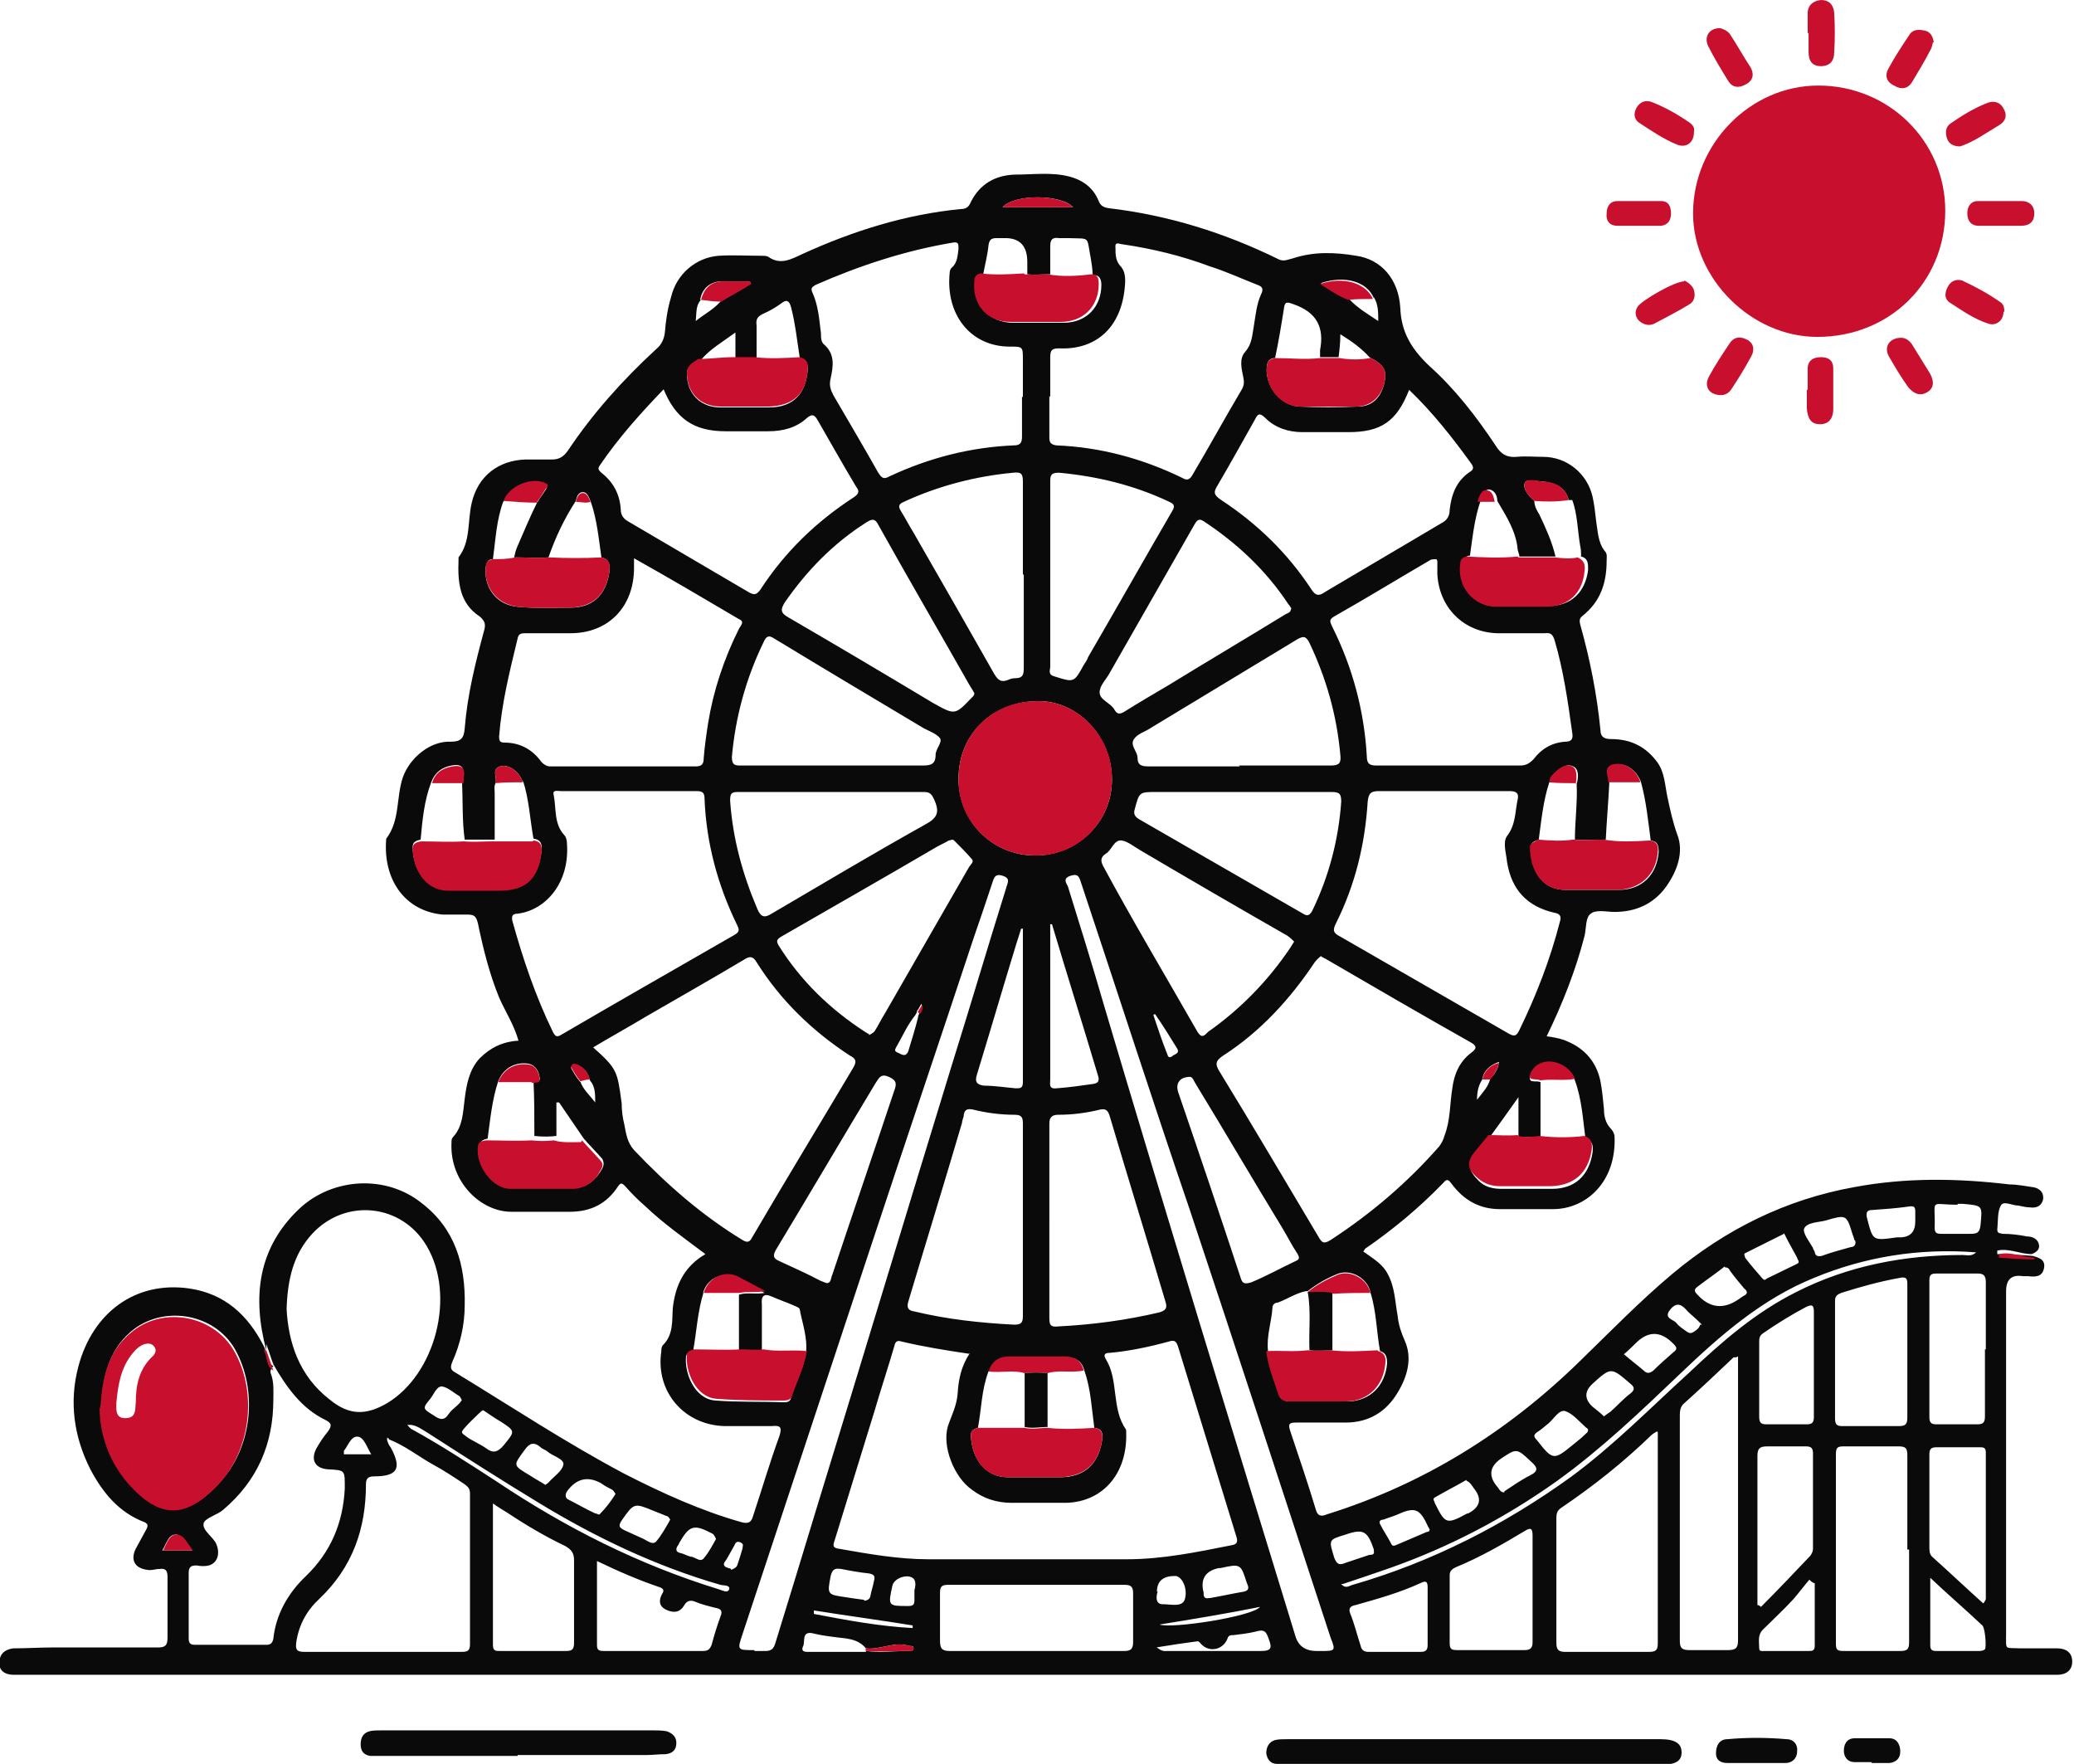 <?xml version="1.0" encoding="UTF-8"?>
<svg id="Layer_2" data-name="Layer 2" xmlns="http://www.w3.org/2000/svg" viewBox="0 0 23.52 20">
  <defs>
    <style>
      .cls-1 {
        fill: #c8102e;
      }

      .cls-1, .cls-2 {
        stroke-width: 0px;
      }

      .cls-2 {
        fill: #0b0a0a;
      }
    </style>
  </defs>
  <g id="Layer_4" data-name="Layer 4">
    <g>
      <path class="cls-2" d="M3.02,15.31c-.16-.6-.1-1.16.38-1.61.38-.35.98-.38,1.38-.06.38.29.5.7.49,1.16,0,.22-.05.44-.14.64-.02.05-.03.09.03.12.64.39,1.26.8,1.92,1.15.43.22.87.42,1.33.55.08.02.11,0,.13-.07.1-.3.19-.61.3-.91.03-.1.01-.12-.09-.11-.18,0-.35,0-.53,0-.46-.01-.79-.39-.72-.85,0-.02,0-.05.02-.07.12-.12.1-.28.11-.42.03-.26.13-.47.37-.61-.24-.18-.48-.35-.69-.55-.08-.07-.15-.14-.22-.22-.04-.04-.05-.04-.08,0-.13.2-.31.29-.55.29-.22,0-.44,0-.66,0-.35,0-.7-.34-.68-.78,0-.03,0-.05.02-.07.11-.12.11-.28.13-.43.02-.16.05-.33.17-.46.12-.12.26-.19.44-.2-.05-.18-.15-.33-.22-.49-.11-.27-.18-.55-.24-.84-.02-.08-.04-.1-.12-.1-.09,0-.19,0-.28,0-.43-.04-.68-.4-.64-.86.16-.21.11-.47.19-.7.08-.22.31-.41.54-.4.12,0,.15-.04.16-.15.03-.38.12-.74.22-1.11.02-.07.01-.11-.05-.16-.23-.15-.25-.39-.24-.64,0-.01,0-.03,0-.03.14-.18.1-.41.15-.62.07-.3.3-.48.61-.49.1,0,.2,0,.3,0,.08,0,.13-.03.18-.1.28-.42.62-.8,1-1.15.06-.05.09-.11.1-.19.01-.13.03-.27.07-.4.06-.26.28-.45.54-.47.16-.01.32,0,.48,0,.03,0,.06,0,.08.01.14.1.26.03.39-.03.57-.26,1.17-.45,1.8-.51.06,0,.09-.03.11-.08.1-.2.27-.3.49-.31.21,0,.42-.03.62.02.16.04.28.13.34.28.02.05.05.07.11.08.68.08,1.32.28,1.93.58.06.03.11,0,.16-.01.24-.08.48-.07.72-.03.28.04.48.26.5.59.01.28.13.47.33.66.29.26.53.57.75.9.06.1.13.14.24.13.1-.01.2,0,.3,0,.27,0,.5.19.56.45.02.09.03.18.04.27.02.12.02.25.1.35.03.03.02.07.02.11,0,.25-.07.46-.27.62-.04.03-.04.06-.03.1.11.39.19.79.23,1.2,0,.08.05.1.12.1.23,0,.4.09.53.27.08.12.08.25.11.39.03.14.06.28.11.42.08.2,0,.42-.13.6-.14.19-.34.28-.58.28-.09,0-.21-.03-.27.02-.06.04-.05.16-.07.25-.1.39-.25.77-.43,1.14.07.01.13.02.19.04.22.08.37.23.42.47.02.11.03.21.04.32,0,.08.02.16.08.22.02.02.04.06.04.09.02.51-.32.82-.7.82-.2,0-.4,0-.6,0-.23,0-.41-.1-.55-.29-.03-.04-.05-.06-.09-.01-.27.28-.57.53-.89.75,0,0-.01.02-.02.03.11.08.22.14.28.26.08.15.08.31.11.47.01.1.04.19.08.28.09.2.03.41-.08.59-.13.22-.33.34-.59.34-.18,0-.37,0-.55,0-.07,0-.11,0-.08.09.1.3.2.59.29.89.02.08.06.09.13.06,1.09-.34,2.04-.93,2.86-1.73.35-.34.69-.69,1.06-1,.6-.5,1.28-.84,2.06-.98.59-.11,1.17-.1,1.76-.03.09,0,.18.02.26.03.07.01.13.05.12.14-.02.08-.08.1-.15.09-.04,0-.08-.01-.13-.02-.07,0-.17-.06-.2,0-.04.07-.03.18-.04.27,0,.05.03.04.06.05.09,0,.18.01.28.03.05,0,.11.02.13.08.02.07-.03.1-.08.12-.13,0-.26-.07-.39-.04v.04c.13,0,.27.01.4.02.07.02.15.04.13.14-.02.1-.1.1-.18.09-.02,0-.04,0-.06,0q-.19-.03-.19.17c0,1.29,0,2.59,0,3.88,0,.2-.02.16.16.17.14,0,.28,0,.42,0,.09,0,.17.04.17.15,0,.1-.07.15-.17.15-.35,0-.69,0-1.04,0-2.58,0-5.16,0-7.74,0-2.75,0-5.49,0-8.24,0-1.82,0-3.64,0-5.45,0-.23,0-.47,0-.7,0-.14,0-.19-.08-.16-.19.02-.07.08-.1.15-.11.15,0,.3-.01.45-.01.4,0,.79,0,1.19,0,.08,0,.11-.02.11-.11,0-.23,0-.46,0-.69,0-.07-.02-.1-.09-.09-.05,0-.09.02-.14.01-.15-.02-.19-.12-.13-.24.04-.07.08-.15.12-.22.02-.04.02-.06-.02-.08-.29-.11-.47-.33-.61-.59-.19-.37-.25-.77-.14-1.18.16-.6.64-.97,1.26-.88.4.06.66.3.84.65.04.07.02.18.11.23-.02.02-.04.05-.03.08.04.1.03.21.03.3,0,.5-.18.92-.57,1.25-.07.06-.2.09-.22.15-.02.08.1.15.14.23.05.11.02.22-.08.25-.04.01-.09.01-.14,0-.07,0-.09.02-.09.09,0,.25,0,.49,0,.74,0,.05.02.07.07.07.27,0,.54,0,.81,0,.05,0,.07-.02.08-.07.03-.28.17-.52.37-.71.28-.27.42-.6.44-.99,0-.21.01-.21-.19-.22-.15-.01-.2-.11-.13-.24.04-.07.08-.13.13-.19.04-.06.05-.09-.03-.13-.27-.13-.44-.37-.59-.63-.03-.08-.05-.15-.08-.23ZM10.43,11.48s.03-.05.02-.1c-.02.03-.03.06-.05.08,0,.02-.01.03-.02.05-.09.11-.15.25-.22.37-.03.05.02.05.05.07.04.02.07.02.09-.03.04-.13.08-.26.11-.38,0-.02.01-.04.02-.06ZM16.81,12.24c-.04.06-.06.13-.06.23.07-.09.13-.15.15-.24.05-.05.09-.11.1-.19-.11.04-.17.1-.19.19ZM6.58,12.26c.03.09.1.15.17.24,0-.1,0-.18-.06-.25-.02-.08-.06-.14-.14-.17-.02,0-.04-.02-.06,0-.03.03,0,.05.01.07.02.04.05.08.08.12ZM15.58,3.38c-.08-.19-.33-.26-.6-.17.11.07.2.14.32.18.09.1.21.17.33.25,0-.1,0-.19-.05-.27ZM7.95,3.4c-.06.06-.05.14-.06.24.1-.08.2-.13.28-.22.11-.07.23-.13.34-.2,0-.01,0-.02-.01-.03-.11,0-.22,0-.33,0-.13.01-.21.09-.23.21ZM9.82,18.72c.16.02.32,0,.48,0,.03,0,.06,0,.06-.03,0-.04-.04-.02-.06-.03-.16-.05-.32.05-.48.03-.1-.12-.24-.11-.37-.13-.08-.01-.15-.02-.23-.04-.13-.03-.09.09-.11.14-.04.08.04.07.08.07.21,0,.42,0,.63,0ZM5.71,5.68c-.08.21-.09.44-.12.66-.05,0-.07.03-.08.08-.03.24.12.44.36.46.2.02.4.01.6.01.25,0,.4-.14.44-.4.01-.09,0-.15-.09-.17-.03-.21-.05-.43-.12-.63-.02-.05-.04-.11-.09-.11-.05,0-.07.05-.08.1-.13.2-.23.41-.31.64-.13.01-.26,0-.39,0,.01-.04.02-.09.04-.13.07-.16.14-.33.22-.49.03-.05.07-.1.1-.15.01-.02.03-.05,0-.06-.15-.08-.41.03-.48.2ZM17.79,5.67c-.04-.15-.16-.2-.3-.21-.07,0-.18-.04-.2.02-.02.06.04.14.11.2,0,.06.03.11.06.16.07.15.14.3.18.47-.14,0-.28,0-.41,0,0-.03-.02-.06-.02-.09-.02-.2-.13-.37-.23-.54,0-.06-.03-.12-.09-.13-.06,0-.08.06-.1.11,0,0,0,.01,0,.02-.07.2-.09.41-.12.62-.04,0-.07.03-.07.08-.03.26.15.48.41.49.19,0,.38,0,.56,0,.25,0,.41-.16.44-.41,0-.07,0-.13-.08-.15,0-.04,0-.08-.01-.12-.03-.17-.03-.36-.09-.52ZM17.57,8.87c-.07.21-.09.43-.12.65-.04.02-.09.02-.09.09,0,.21.09.48.4.48.2,0,.4,0,.6,0,.26,0,.43-.17.45-.43,0-.07-.01-.12-.09-.13-.03-.22-.05-.44-.11-.66-.05-.14-.19-.24-.32-.19-.1.03-.04.13-.04.2-.01.21-.03.43-.04.64-.12,0-.23.01-.35,0,0-.21.03-.42.02-.63.02-.07.03-.17-.04-.2-.08-.04-.16.03-.22.09-.02.03-.04.05-.04.09ZM5.93,8.87c-.04-.12-.16-.21-.26-.18-.1.03-.03.13-.05.19-.02.04-.01.07-.01.11,0,.18,0,.36,0,.53-.11,0-.22,0-.34,0-.03-.21-.02-.43-.03-.64,0-.03,0-.05.01-.08.02-.11-.03-.14-.13-.12-.11.02-.19.08-.23.19-.08.21-.1.43-.12.65-.04.01-.09.02-.09.08,0,.22.12.48.41.48.19,0,.38,0,.57,0,.3,0,.44-.12.48-.42.01-.08,0-.14-.09-.15-.04-.22-.05-.45-.12-.66ZM14.81,14.64c-.11.02-.21.09-.32.13-.03,0-.06.02-.06.06-.01.16-.07.32-.05.49.02.17.09.33.14.5.02.05.05.07.11.07.22,0,.44,0,.67,0,.24-.01.41-.18.43-.43,0-.07-.01-.12-.08-.14-.04-.22-.04-.45-.11-.67-.03-.15-.21-.26-.36-.21-.13.05-.25.12-.35.2ZM6.03,12.27s.11,0,.09-.05c-.01-.07-.04-.14-.13-.16-.15-.02-.28.05-.34.2-.07.21-.09.43-.12.65-.04.01-.08.02-.09.07-.03.21.16.47.37.48.24.01.48,0,.72,0,.14,0,.23-.09.3-.21.02-.04.02-.07,0-.11-.07-.08-.14-.15-.21-.23l-.28-.41s-.02,0-.03,0v.38c-.08.01-.16.01-.25,0,0-.21,0-.42-.01-.63ZM17.47,12.25v.64c-.08,0-.16.01-.25,0v-.45c-.12.17-.22.31-.33.46-.05.06-.09.11-.14.17-.11.13-.1.2.02.32.07.07.16.09.26.09.19,0,.38,0,.57,0,.26,0,.42-.15.46-.41.01-.08,0-.14-.08-.16-.03-.22-.04-.44-.12-.66-.06-.15-.26-.24-.4-.17-.06.03-.11.09-.11.15,0,.05.08.02.12.04ZM11.21,15.55c-.08.21-.08.43-.12.64-.04.01-.08.03-.08.08.01.29.18.48.42.48.2,0,.39,0,.59,0,.28,0,.44-.15.48-.43.01-.08-.01-.12-.09-.13-.03-.22-.04-.44-.11-.64-.03-.12-.1-.16-.22-.16-.21,0-.41,0-.62,0-.12,0-.2.05-.24.16ZM7.98,14.65c-.07.22-.08.45-.12.67-.03.01-.07.01-.08.06-.02.18.09.48.33.5.26.02.51.01.77.02.04,0,.08,0,.09-.05.05-.17.14-.33.17-.51.02-.17-.04-.33-.07-.49,0-.02-.03-.03-.05-.04-.09-.04-.18-.07-.27-.11-.09-.04-.12,0-.11.09,0,.18,0,.36,0,.54-.09.01-.18,0-.26,0,0-.22,0-.43,0-.65.09-.03.18,0,.29-.02-.12-.07-.22-.12-.32-.17-.16-.08-.34.01-.38.18ZM14.97,4.05s0-.05,0-.08c.05-.26-.04-.43-.3-.52-.08-.03-.1-.03-.11.05-.03.19-.06.37-.1.56-.04,0-.08.02-.09.07-.04.22.13.46.36.48.22.01.45.01.67,0,.16,0,.26-.1.3-.27.03-.14,0-.2-.17-.29-.09-.1-.2-.18-.33-.26,0,.1-.01.18-.02.26-.07,0-.15,0-.22,0ZM7.92,4.08c-.06.04-.13.07-.13.16,0,.22.15.38.38.38.18,0,.37,0,.55,0,.27,0,.42-.15.44-.43,0-.08-.02-.12-.09-.13-.03-.19-.05-.39-.1-.58-.02-.07-.05-.09-.11-.04-.07.05-.14.09-.21.12-.06.03-.08.06-.07.13,0,.12,0,.25,0,.37-.08,0-.16,0-.24,0v-.29c-.15.11-.29.19-.39.31ZM12.39,3.11c0-.06-.01-.12-.02-.18-.05-.26,0-.22-.25-.23-.04,0-.08,0-.11,0-.07-.01-.1.01-.1.09,0,.11,0,.21,0,.32-.09,0-.18.01-.26,0,0-.05,0-.09,0-.14q0-.28-.27-.27s-.05,0-.08,0c-.06,0-.08.02-.09.08-.01.11-.04.22-.06.33-.05,0-.06.03-.07.08-.03.27.14.47.41.47.19,0,.38,0,.57,0,.26,0,.43-.18.43-.43,0-.06-.02-.11-.08-.11ZM4.41,16.31s-.01,0-.02-.01c0,0,0,.02,0,.03.01.03.02.06.04.08.13.24.08.33-.19.33-.07,0-.09.03-.09.09,0,.5-.15.94-.53,1.3-.14.13-.23.29-.26.49-.01.08,0,.11.09.11.6,0,1.19,0,1.79,0,.07,0,.09-.02.09-.09,0-.57,0-1.13,0-1.7,0-.06-.02-.08-.06-.11-.12-.08-.24-.16-.37-.23-.16-.09-.31-.21-.49-.28ZM10.99,15.35c-.27-.04-.52-.08-.77-.14-.06-.02-.07.02-.08.06-.07.24-.15.48-.22.72-.15.49-.3.97-.45,1.46-.01.04-.05.1.04.11.34.06.68.12,1.02.12.75,0,1.5,0,2.25,0,.4,0,.79-.08,1.19-.16.06-.01.07-.04.05-.1-.22-.72-.44-1.43-.66-2.15-.02-.06-.04-.08-.1-.06-.22.06-.45.11-.68.13-.05,0-.07.02-.04.07.15.24.06.56.23.8.03.49-.26.82-.68.83-.21,0-.42,0-.62,0-.17,0-.32-.05-.45-.15-.2-.14-.34-.49-.27-.72.04-.12.1-.23.11-.37.01-.16.04-.31.14-.46ZM6.72,11.87c.28.25.28.27.33.64,0,.08.01.16.03.24.02.1.03.2.11.29.37.39.77.74,1.23,1.02.05.03.08.03.11-.03.38-.65.77-1.29,1.15-1.93.04-.07.02-.1-.04-.13-.43-.28-.79-.63-1.06-1.06-.04-.07-.08-.07-.14-.03-.37.22-.74.43-1.12.65-.2.12-.4.23-.6.35ZM14.98,10.84s-.05.04-.07.07c-.28.42-.62.79-1.04,1.06-.09.06-.09.1-.04.18.38.62.75,1.25,1.12,1.87.04.07.06.09.14.04.46-.3.87-.65,1.23-1.06.03-.04.05-.08.06-.12.07-.18.06-.36.09-.54.02-.16.08-.3.21-.4.07-.05.07-.08,0-.12-.55-.31-1.1-.63-1.65-.95-.01,0-.03-.02-.04-.02ZM7.12,8.97c-.13,0-.25,0-.38,0-.13,0-.25,0-.38,0-.04,0-.1-.02-.08.05.03.15,0,.32.12.45.02.02.03.06.03.1.03.44-.24.75-.56.79-.06,0-.07.03-.06.08.12.43.26.85.46,1.26.03.06.05.06.1.03.65-.38,1.3-.75,1.96-1.13.05-.03.06-.05.03-.11-.22-.45-.35-.93-.37-1.43,0-.07-.02-.09-.09-.09-.25,0-.51,0-.76,0ZM16.38,8.97s0,0,0,0c-.25,0-.49,0-.74,0-.09,0-.12.02-.13.12-.03.48-.14.94-.36,1.38-.04.08-.03.11.05.15.64.37,1.27.73,1.91,1.1.07.04.09.02.12-.04.19-.39.35-.8.46-1.23.02-.06,0-.09-.06-.1-.31-.07-.49-.26-.54-.58-.01-.1-.05-.22,0-.29.1-.13.09-.27.12-.41.02-.08-.02-.1-.09-.1-.25,0-.5,0-.75,0ZM7.19,6.31c0,.06,0,.09,0,.13,0,.44-.29.74-.72.74-.17,0-.34,0-.51,0-.04,0-.08,0-.09.06-.09.37-.18.73-.21,1.11,0,.05.01.07.06.07.18,0,.32.08.42.22.03.03.06.05.1.05.55,0,1.1,0,1.65,0,.07,0,.09-.03.09-.09.01-.13.03-.27.05-.4.06-.37.18-.73.35-1.07.02-.04.07-.08,0-.11-.39-.23-.78-.46-1.19-.69ZM16.29,6.34s-.06,0-.07.01c-.36.21-.72.43-1.09.64-.07.04-.04.07-.02.12.23.46.36.95.39,1.46,0,.09.03.11.11.11.54,0,1.09,0,1.63,0,.06,0,.1-.02.15-.07.09-.12.21-.19.36-.2.08,0,.09-.04.08-.1-.05-.36-.1-.71-.2-1.05-.02-.06-.04-.09-.11-.08-.18,0-.36,0-.54,0-.38-.01-.66-.29-.68-.67,0-.05,0-.11,0-.15ZM11.9,4.49c0,.16,0,.32,0,.47,0,.05.01.08.08.09.5.02.98.15,1.43.37.05.03.08.02.11-.03.19-.32.37-.65.56-.97.03-.05.03-.09.02-.14-.02-.1-.05-.21.02-.29.08-.09.08-.19.1-.3.02-.12.03-.24.08-.35.03-.06.02-.09-.04-.11-.18-.07-.35-.15-.54-.21-.32-.12-.65-.2-.99-.25-.03,0-.09-.04-.08.04,0,.07,0,.14.05.2.05.05.06.11.06.18-.02.51-.32.78-.75.76-.08,0-.1.02-.1.1,0,.15,0,.3,0,.45ZM11.6,4.5s0,0,0,0c0-.14,0-.28,0-.42,0-.15,0-.15-.15-.15-.44,0-.73-.36-.68-.84,0-.02.01-.05.03-.06.06-.06.06-.14.07-.21,0-.05,0-.08-.06-.07-.54.09-1.06.26-1.56.48-.03.02-.06.03-.04.08.07.15.08.31.1.47,0,.05,0,.1.04.13.12.11.1.24.07.38-.02.08,0,.13.03.19.17.29.34.58.51.88.04.06.06.08.13.04.45-.21.92-.33,1.41-.35.07,0,.09-.03.09-.1,0-.15,0-.3,0-.45ZM7.53,4.41c-.27.28-.52.56-.73.87-.03.04,0,.06.02.08.14.11.21.25.22.42,0,.06.03.1.08.13.46.27.92.54,1.38.81.06.03.08.02.12-.03.28-.43.63-.77,1.06-1.05.06-.04.07-.07.03-.12-.15-.25-.29-.5-.44-.76-.04-.07-.07-.06-.12-.02-.12.11-.27.15-.44.15-.16,0-.32,0-.48,0-.36,0-.57-.14-.71-.49ZM15.98,4.42c-.14.36-.32.48-.69.48-.17,0-.35,0-.52,0-.16,0-.31-.05-.42-.16-.07-.07-.09-.04-.12.02-.14.25-.28.5-.42.74-.05.08-.05.11.04.17.41.27.75.6,1.02,1.01.05.08.09.08.16.03.44-.26.88-.52,1.32-.78.06-.03.09-.08.09-.15.02-.18.08-.33.23-.43.05-.03.04-.06.01-.1-.21-.29-.43-.57-.7-.83ZM3.25,14.84c.02.38.14.76.49,1.03.22.18.41.18.65.04.55-.33.78-1.22.45-1.78-.28-.48-.92-.55-1.3-.14-.21.23-.28.51-.29.86ZM1.14,15.95c0,.29.1.6.33.86.36.41.65.4,1.02,0,.37-.39.44-1.05.17-1.52-.23-.39-.78-.49-1.14-.22-.26.2-.35.49-.37.86ZM14.93,18.72s.03,0,.05,0c.16,0,.17,0,.11-.15-.53-1.62-1.06-3.24-1.6-4.86-.42-1.23-.82-2.47-1.23-3.7-.02-.06-.03-.11-.12-.08-.09.03-.05.08-.03.12.14.45.28.9.41,1.35.71,2.39,1.44,4.77,2.17,7.15q.05.17.24.17ZM8.56,18.72s.08,0,.12,0c.06,0,.09-.02.11-.08.16-.52.32-1.04.48-1.57.51-1.66,1.01-3.32,1.52-4.98.21-.67.41-1.35.62-2.02.01-.05.06-.11-.04-.14-.09-.03-.1.03-.12.09-.07.21-.14.42-.21.62-.38,1.15-.77,2.3-1.15,3.45-.49,1.48-.98,2.96-1.47,4.44-.06.18-.06.18.13.18ZM10.87,8.83c0,.48.38.87.87.87.48,0,.87-.38.87-.86,0-.48-.38-.89-.83-.89-.52,0-.91.37-.91.88ZM11.9,13.84s0,0,0,0c0,.37,0,.73,0,1.1,0,.08.01.11.1.1.39-.02.77-.07,1.15-.16.06-.02.09-.04.07-.11-.21-.71-.43-1.42-.64-2.13-.02-.05-.04-.07-.1-.06-.16.04-.32.06-.48.06-.07,0-.1.03-.1.1,0,.37,0,.73,0,1.1ZM11.6,13.85s0,0,0,0c0-.37,0-.73,0-1.1,0-.06,0-.11-.09-.11-.16,0-.32-.02-.48-.06-.06-.01-.09,0-.1.06,0,.03-.02.06-.02.09-.2.68-.41,1.36-.61,2.03-.02.07,0,.1.07.11.37.09.75.13,1.13.15.08,0,.1-.02.1-.1,0-.36,0-.72,0-1.09ZM18.79,16.23s-.05.03-.06.04c-.32.31-.66.58-1.03.83-.04.03-.05.06-.05.11,0,.47,0,.95,0,1.42,0,.08.03.1.1.1.32,0,.63,0,.95,0,.08,0,.1-.02.1-.1,0-.39,0-.78,0-1.17,0-.4,0-.8,0-1.22ZM9.85,11.74s.06-.03.07-.05c.04-.06.07-.13.11-.19.32-.56.64-1.11.96-1.67.02-.03.06-.06.03-.09-.06-.07-.13-.14-.2-.21-.02-.02-.04,0-.06,0-.05.03-.1.05-.15.08-.58.34-1.16.67-1.75,1.01-.05.03-.06.05-.03.1.25.4.58.72.98.98.02.01.03.02.05.03ZM14.68,10.68s-.05-.05-.08-.07c-.56-.32-1.11-.64-1.67-.97-.07-.04-.14-.1-.21-.11-.09-.01-.11.11-.18.15-.06.04-.06.08-.03.14.34.63.71,1.25,1.07,1.88.05.08.08.04.12,0,.37-.26.68-.58.93-.95.02-.03.03-.05.05-.08ZM14.05,8.68c.35,0,.69,0,1.04,0,.1,0,.12-.03.11-.12-.04-.45-.16-.87-.35-1.27-.04-.08-.07-.08-.14-.04-.56.34-1.11.67-1.67,1.01-.06.04-.14.06-.18.12-.05.07.04.14.04.21,0,.09.05.1.13.1.34,0,.69,0,1.03,0ZM11.05,7.86s-.04-.07-.06-.1c-.34-.6-.69-1.2-1.03-1.81-.04-.08-.08-.06-.13-.03-.38.24-.68.55-.93.91-.05.08-.05.12.04.17.55.32,1.09.64,1.64.97.25.14.25.14.44-.06.01-.01.03-.02.03-.06ZM9.43,8.68s0,0,0,0c.34,0,.69,0,1.03,0,.09,0,.15-.01.15-.12,0-.07.08-.14.05-.19-.04-.05-.12-.08-.18-.11-.57-.34-1.14-.68-1.7-1.02-.06-.04-.09-.03-.12.04-.2.41-.32.85-.36,1.3,0,.08.02.1.09.1.35,0,.7,0,1.05,0ZM14.65,6.91s-.02-.04-.04-.06c-.25-.38-.58-.69-.96-.94-.06-.04-.08,0-.1.03-.32.56-.64,1.12-.96,1.68-.04.08-.12.15-.12.23,0,.09.13.12.17.2.03.05.06.05.11.02.16-.1.33-.2.5-.3.44-.27.88-.53,1.32-.8.03-.02.07-.02.07-.07ZM11.91,6.51s0,0,0,0c0,.35,0,.7,0,1.05,0,.04-.03.09.05.11.22.07.22.07.33-.13.02-.03.04-.06.05-.09.32-.55.63-1.1.95-1.65.03-.05.04-.08-.03-.11-.4-.19-.82-.29-1.25-.33-.08,0-.1.02-.1.09,0,.35,0,.71,0,1.06ZM11.6,6.51c0-.35,0-.7,0-1.05,0-.09-.02-.11-.11-.1-.43.04-.85.15-1.24.33-.07.03-.06.06-.03.11.05.08.09.16.14.24.31.54.62,1.08.92,1.61.04.06.07.09.15.06.02-.01.05-.02.08-.02.09,0,.1-.04.1-.12,0-.35,0-.7,0-1.05ZM9.43,8.98s0,0,0,0c-.35,0-.71,0-1.06,0-.08,0-.09.02-.09.1.03.43.14.83.31,1.23.04.09.08.1.16.05.58-.34,1.15-.68,1.74-1.01.13-.07.17-.13.11-.27-.03-.07-.05-.1-.12-.1-.35,0-.69,0-1.04,0ZM14.06,8.98s0,0,0,0c-.31,0-.62,0-.94,0-.2,0-.2,0-.25.19-.02.06,0,.09.05.12.61.35,1.23.71,1.84,1.06.05.03.08.05.12-.02.19-.39.3-.81.33-1.24,0-.09-.02-.11-.11-.11-.35,0-.69,0-1.04,0ZM19.69,15.39s-.03,0-.03,0c-.19.18-.38.36-.57.53-.03.03-.04.07-.04.12,0,.86,0,1.72,0,2.57,0,.08.03.1.11.1.14,0,.28,0,.43,0,.09,0,.12-.02.12-.11,0-.84,0-1.69,0-2.53,0-.23,0-.46,0-.69ZM21.63,17.57s0,0,0,0c0-.36,0-.72,0-1.07,0-.08-.02-.1-.1-.1-.21,0-.42,0-.62,0-.07,0-.09.01-.09.09,0,.72,0,1.43,0,2.15,0,.07.02.08.09.08.21,0,.42,0,.64,0,.08,0,.1-.02.1-.1,0-.35,0-.7,0-1.05ZM11.76,18.72s0,0,0,0c.33,0,.66,0,.99,0,.07,0,.1-.02.1-.1,0-.18,0-.37,0-.55,0-.06-.01-.1-.09-.1-.67,0-1.34,0-2.01,0-.07,0-.09.02-.09.09,0,.18,0,.36,0,.54,0,.09.02.12.11.12.33,0,.65,0,.98,0ZM21.63,15.32s0,0,0,0c0-.25,0-.5,0-.75,0-.06,0-.1-.09-.08-.22.04-.44.1-.66.17-.05.02-.07.04-.07.09,0,.44,0,.89,0,1.33,0,.07.02.09.08.09.21,0,.42,0,.64,0,.08,0,.1-.02.1-.1,0-.25,0-.49,0-.74ZM5.59,17.04c0,.56,0,1.08,0,1.61,0,.07.03.07.08.07.25,0,.5,0,.75,0,.08,0,.09-.03.09-.1,0-.31,0-.62,0-.93,0-.08-.03-.12-.1-.16-.23-.11-.45-.24-.66-.38-.05-.03-.1-.06-.17-.11ZM9.37,14.55c.06,0,.05-.06.07-.1.23-.69.47-1.39.7-2.08.03-.08.03-.12-.06-.16-.09-.04-.11.01-.15.07-.38.63-.75,1.26-1.13,1.89-.04.07-.03.1.04.13.15.07.31.14.46.22.02.01.05.02.08.03ZM13.5,12.21c-.12,0-.17.07-.14.17.24.7.48,1.41.71,2.11.02.07.05.07.12.05.17-.07.33-.16.5-.24.05-.02.05-.04.02-.09-.06-.09-.11-.19-.17-.29-.33-.54-.65-1.09-.98-1.63-.02-.03-.03-.07-.06-.08ZM22.52,15.3s0,0,0,0c0-.25,0-.51,0-.76,0-.07-.02-.1-.09-.1-.15,0-.31,0-.46,0-.05,0-.09,0-.09.07,0,.52,0,1.04,0,1.56,0,.06.02.08.08.08.15,0,.31,0,.46,0,.07,0,.09-.02.09-.09,0-.25,0-.51,0-.76ZM17.38,18.03s0,0,0,0c0-.2,0-.41,0-.61,0-.08-.01-.11-.09-.06-.25.15-.51.3-.78.41-.04.02-.07.04-.07.09,0,.26,0,.52,0,.77,0,.07.02.08.09.08.25,0,.51,0,.76,0,.07,0,.09-.03.09-.09,0-.2,0-.4,0-.6ZM19.94,18.2s.02.01.03.02c.19-.19.37-.38.56-.58.02-.03.03-.05.03-.08,0-.36,0-.72,0-1.08,0-.06-.02-.08-.08-.08-.15,0-.29,0-.44,0-.09,0-.11.03-.11.11,0,.5,0,1,0,1.5,0,.06,0,.13,0,.19ZM22.5,18.17s.02-.03.02-.04c0-.55,0-1.11,0-1.66,0-.06-.03-.06-.07-.06-.16,0-.32,0-.49,0-.06,0-.08.02-.08.08,0,.35,0,.7,0,1.05,0,.04,0,.08.03.11.19.17.38.35.58.53ZM6.77,17.71c0,.33,0,.64,0,.94,0,.06.02.07.08.07.37,0,.75,0,1.12,0,.06,0,.08-.02.1-.07.03-.11.06-.21.1-.32.03-.07,0-.09-.06-.1-.08-.02-.16-.04-.23-.07-.05-.02-.09-.01-.12.04-.05.09-.13.09-.21.05-.08-.04-.08-.11-.04-.18.02-.03.02-.05-.02-.07-.24-.08-.47-.18-.72-.3ZM20.57,15.47h0c0-.2,0-.39,0-.59,0-.07-.01-.1-.09-.06-.17.09-.33.19-.49.3-.04.03-.04.06-.04.1,0,.28,0,.56,0,.84,0,.06.01.09.08.09.15,0,.31,0,.46,0,.07,0,.08-.03.08-.09,0-.2,0-.39,0-.59ZM15.21,17.96c.05.06.09.02.13.01.9-.26,1.72-.68,2.47-1.22.49-.36.91-.79,1.35-1.19.37-.35.75-.68,1.21-.91.59-.3,1.23-.42,1.89-.42.04,0,.1.02.15-.03-.65-.05-1.26.05-1.84.29-.59.24-1.06.65-1.52,1.09-.44.42-.89.85-1.39,1.21-.59.42-1.22.75-1.9.99-.17.06-.35.12-.53.18ZM11.93,10.48s-.02,0-.02,0c0,.27,0,.54,0,.81,0,.32,0,.63,0,.95,0,.05-.02.11.07.1.14-.01.28-.03.42-.05.06-.01.07-.04.05-.1-.17-.57-.35-1.14-.52-1.71ZM16.19,18.33s0,0,0,0c0-.11,0-.22,0-.33,0-.07-.02-.08-.08-.05-.24.11-.49.18-.74.25-.05.01-.08.03-.06.09.05.12.08.25.12.37.01.05.04.07.09.07.2,0,.39,0,.59,0,.06,0,.08-.02.08-.08,0-.1,0-.21,0-.31ZM11.6,10.53s-.01,0-.02,0c-.02.06-.04.13-.06.19-.15.49-.29.97-.44,1.46-.03.09,0,.12.08.13.12,0,.24.02.36.03.05,0,.08,0,.08-.07,0-.58,0-1.16,0-1.74ZM21.89,17.89c0,.26,0,.51,0,.76,0,.06.02.07.07.07.16,0,.32,0,.47,0,.03,0,.06,0,.08-.02.02-.03,0-.25-.03-.27-.19-.18-.39-.35-.59-.54ZM20.57,17.95s-.04-.02-.05-.04c-.06.07-.12.15-.18.22-.11.12-.23.23-.35.35-.06.06-.04.14-.04.21,0,.04.04.03.06.03.17,0,.33,0,.5,0,.04,0,.07,0,.07-.06,0-.24,0-.47,0-.71ZM4.61,16.15s.03.03.05.05c.33.18.65.39.96.59.79.53,1.62.95,2.53,1.23.04.01.1.05.12,0,.01-.05-.06-.04-.1-.05-.73-.21-1.42-.54-2.06-.93-.43-.26-.85-.53-1.27-.8-.07-.04-.14-.1-.23-.08ZM21.03,14.06s-.01-.04-.02-.06c-.07-.23-.07-.23-.31-.16-.08.02-.21.02-.24.09-.02.05.06.15.1.22,0,.02.02.03.02.05.01.04.03.05.08.04.11-.04.22-.07.33-.1.03,0,.06-.02.05-.07ZM20.23,13.99c-.16.08-.3.15-.44.22-.02.01,0,.03,0,.05.06.08.13.16.2.24.01.01.03.02.04,0,.12-.06.23-.11.35-.17.04-.02,0-.05,0-.07-.05-.09-.1-.18-.15-.28ZM21.72,13.85s0-.08,0-.11c0-.05-.01-.07-.07-.06-.14.02-.28.03-.42.04-.05,0-.07.02-.06.08.07.27.06.27.34.23.02,0,.03,0,.05,0q.16-.01.16-.18ZM22.2,13.66c-.33,0-.25-.08-.26.26,0,.06.02.07.08.07.11,0,.22,0,.32,0,.08,0,.11-.01.12-.1.02-.22.03-.22-.2-.24-.02,0-.04,0-.06,0ZM18.19,16.06s.05-.04.07-.05c.08-.07.15-.15.23-.21.05-.04.05-.07,0-.11-.22-.19-.22-.19-.43,0q-.14.13,0,.26s.09.07.13.11ZM18.01,16.21s-.01-.02-.02-.02c-.08-.07-.15-.16-.24-.19-.07-.02-.13.09-.19.14-.04.03-.08.07-.13.1-.04.03-.04.05,0,.09.18.23.19.23.41.05.05-.04.1-.08.14-.12.01-.01.03-.02.03-.05ZM19.56,14.36s-.03.02-.04.03c-.09.07-.18.13-.27.2-.04.03-.04.05,0,.09q.21.23.47.05s.04-.03.06-.04c.04-.02.04-.05,0-.08-.05-.06-.11-.13-.16-.2-.01-.02-.02-.04-.06-.04ZM18.41,15.35c.08.07.16.13.23.19.04.04.07.03.11,0,.07-.07.15-.14.23-.21.04-.03.04-.05,0-.09q-.22-.23-.44,0s-.08.08-.13.12ZM17.06,16.91c.09-.06.19-.13.29-.18.1-.05.09-.09.01-.16-.16-.15-.16-.15-.34-.03q-.2.14-.03.33s.03.06.07.05ZM16.63,16.78c-.12.07-.24.13-.36.2-.03.02,0,.04,0,.06.12.24.13.25.37.12,0,0,0,0,.01,0q.21-.11.06-.29s-.04-.07-.08-.08ZM13.12,18.68c.06.05.09.04.12.04.35,0,.71,0,1.06,0,.11,0,.13-.03.09-.13-.03-.09-.05-.12-.15-.09-.08.02-.17.03-.25.04-.03,0-.06,0-.07.04-.05.13-.21.16-.3.06-.01-.01-.02-.03-.04-.03-.15.02-.29.04-.47.07ZM13.72,18.12c.12-.02.25-.05.37-.07.07-.01.08-.04.05-.1-.07-.22-.07-.22-.3-.17,0,0-.01,0-.02,0q-.23.05-.17.28s0,.01,0,.02c0,.03.02.05.06.04ZM5.46,16s-.24.22-.22.24c0,.02.03.03.05.05.07.05.15.08.22.13.08.06.13.05.2-.03.13-.16.14-.16-.03-.27-.07-.04-.14-.09-.2-.13ZM6.98,16.94s-.02-.04-.04-.05c-.04-.02-.08-.04-.12-.07q-.23-.13-.39.09s-.04.06.01.09c.1.05.2.11.31.16.02,0,.04.02.05.01.07-.07.13-.15.18-.23ZM6.18,16.84s.03-.02.04-.03c.06-.07.16-.13.17-.21,0-.06-.12-.09-.18-.14-.02-.02-.06-.03-.08-.05-.08-.07-.13-.04-.18.03-.13.18-.14.17.06.29.06.04.12.07.18.11ZM9.8,18.15s.06,0,.07-.05c.01-.06.03-.11.04-.17.02-.06,0-.08-.06-.09-.1-.01-.21-.03-.31-.05-.07-.01-.1,0-.12.08-.04.21-.04.21.17.24.06.01.13.02.21.03ZM7.6,17.23s-.02-.04-.04-.04c-.05-.02-.1-.04-.15-.06-.22-.09-.22-.09-.36.11-.04.06-.03.08.03.11.07.03.15.07.22.1.04.02.1.07.14.03.06-.07.11-.16.15-.23ZM16.21,17.34s0-.01-.01-.02c-.1-.22-.15-.24-.37-.14-.05.02-.09.03-.14.05-.02,0-.06.01-.04.05.04.08.09.15.13.23.01.02.03.02.05.01.12-.05.23-.1.35-.15.02,0,.04-.01.03-.04ZM15.58,17.59s0-.01,0-.02c-.07-.21-.12-.24-.32-.17-.2.06-.19.06-.13.26.03.08.06.09.13.06.09-.03.18-.06.27-.09.02,0,.06,0,.05-.04ZM8.12,17.45s-.02-.05-.04-.06c-.21-.11-.26-.1-.38.11,0,0,0,.01-.01.02-.03.04-.03.08.03.09.04.01.07.03.11.04.05,0,.11.07.15.02.06-.07.1-.15.14-.22ZM5.24,15.88s-.02-.04-.03-.05c-.07-.04-.13-.1-.2-.11-.06,0-.09.09-.13.14-.09.11-.09.11.04.19.07.05.12.06.17-.02.04-.06.11-.09.15-.16ZM11.37,2.35h.8c-.14-.15-.67-.15-.8,0ZM13.13,18.04s-.06.16.07.15c.08,0,.22.04.24-.07.03-.13-.05-.26-.12-.25q-.2,0-.2.18ZM10.37,18.03s.03-.09-.01-.13c-.06-.06-.22-.01-.24.08-.05.23-.05.23.18.23.06,0,.07-.02.07-.07,0-.03,0-.06,0-.11ZM13.15,18.42c.14.05,1.05-.09,1.14-.2-.4.08-.77.14-1.14.2ZM9.23,18.26s0,.02,0,.04c.37.07.74.14,1.12.16,0-.01,0-.02,0-.03-.37-.06-.75-.11-1.12-.17ZM19.3,15.02s-.03-.03-.04-.04c-.04-.04-.08-.07-.12-.11-.06-.07-.12-.12-.2-.02-.08.1.04.11.07.15.03.04.08.07.12.1.03.02.05.02.08,0,.03-.02.06-.04.07-.08ZM13.1,11.5s-.02,0-.02.01c.05.15.1.3.16.45.01.04.04.03.06.01.03-.02.08-.03.05-.08-.08-.13-.16-.26-.25-.39ZM4.21,16.49c-.05-.08-.08-.19-.15-.2-.08-.01-.11.1-.16.16,0,0,0,.02,0,.04h.32ZM1.85,17.58h.33c-.07-.07-.1-.18-.19-.18-.08,0-.1.1-.15.18ZM8.29,17.8s.06-.02.07-.05c.02-.06.04-.12.06-.19,0-.03.02-.05-.02-.07-.04-.02-.06,0-.07.03-.03.05-.06.11-.09.16-.01.02-.05.05-.02.08.02.02.06.02.07.03Z"/>
      <path class="cls-1" d="M22.06,2.39c0,.81-.63,1.43-1.45,1.43-.75,0-1.41-.66-1.41-1.4,0-.79.65-1.45,1.42-1.45.8,0,1.44.63,1.44,1.42Z"/>
      <path class="cls-2" d="M16.71,20c-.69,0-1.38,0-2.07,0-.05,0-.11,0-.16,0-.07,0-.11-.05-.12-.12,0-.07.03-.13.1-.15.04-.01.09-.01.14-.01,1.41,0,2.82,0,4.23,0,.17,0,.24.05.24.15,0,.1-.07.14-.24.14-.71,0-1.42,0-2.13,0,0,0,0,0,0,0Z"/>
      <path class="cls-2" d="M5.87,19.91c-.51,0-1.02,0-1.54,0-.04,0-.09,0-.13,0-.07-.01-.11-.05-.11-.13,0-.08.03-.13.1-.15.04-.01.09-.01.14-.01,1.02,0,2.05,0,3.07,0,.05,0,.11,0,.16.01.06.02.11.06.11.13,0,.08-.04.12-.12.13-.08,0-.15.01-.23.01-.48,0-.97,0-1.45,0,0,0,0,0,0,0Z"/>
      <path class="cls-2" d="M19.91,19.99c-.11,0-.21,0-.32,0-.06,0-.13-.02-.13-.11,0-.09.04-.16.13-.16.22-.02.44-.02.67,0,.08,0,.13.06.12.14,0,.08-.06.13-.13.13-.11,0-.22,0-.33,0h0Z"/>
      <path class="cls-1" d="M20.5,4.42c0-.08,0-.16,0-.24,0-.09.06-.13.15-.13.08,0,.14.03.14.13,0,.15,0,.31,0,.46,0,.09-.04.17-.15.17-.1,0-.14-.06-.15-.18,0-.07,0-.14,0-.21,0,0,0,0,0,0Z"/>
      <path class="cls-1" d="M20.5.38c0-.08,0-.15,0-.23,0-.09.06-.14.15-.15.09,0,.14.05.15.14.01.15.01.31,0,.46,0,.09-.05.15-.15.15-.1,0-.14-.06-.14-.16,0-.07,0-.15,0-.22Z"/>
      <path class="cls-1" d="M19.51.32s.08.02.11.07c.08.12.15.25.23.37.04.07.04.14-.04.19-.08.05-.16.05-.21-.03-.08-.13-.16-.26-.23-.4-.05-.11.02-.21.15-.2Z"/>
      <path class="cls-1" d="M19.1,3.18s.09.04.11.11c.02.07,0,.13-.05.16-.13.08-.27.15-.4.22-.06.03-.13.01-.18-.04-.04-.05-.04-.1-.01-.15.04-.07.42-.29.53-.29Z"/>
      <path class="cls-1" d="M21.92.48s-.01.06-.03.09c-.06.12-.13.23-.2.35-.05.09-.13.1-.21.05-.09-.04-.11-.12-.06-.2.07-.13.15-.25.23-.37.04-.07.11-.07.19-.05.06.02.08.07.09.13Z"/>
      <path class="cls-1" d="M19.52,4.48c-.14,0-.2-.1-.14-.21.07-.13.15-.25.23-.37.05-.08.12-.09.2-.05.08.04.09.12.05.19-.07.13-.15.26-.23.38-.03.04-.07.06-.11.06Z"/>
      <path class="cls-1" d="M19.21,1.5c0,.12-.09.18-.19.14-.15-.06-.28-.15-.42-.24-.07-.04-.08-.11-.04-.18.04-.07.11-.09.18-.06.15.06.29.14.42.23.04.03.06.06.05.1Z"/>
      <path class="cls-1" d="M22.23,1.66c-.08,0-.13-.03-.15-.09-.02-.06-.02-.13.04-.17.13-.09.26-.17.41-.23.07-.03.15-.02.19.06.05.08.02.15-.05.19-.15.09-.29.19-.44.24Z"/>
      <path class="cls-1" d="M22.68,2.56c-.08,0-.16,0-.24,0-.09,0-.13-.06-.13-.14,0-.08.04-.14.12-.14.16,0,.33,0,.5,0,.08,0,.14.05.14.14,0,.09-.05.14-.15.14-.08,0-.15,0-.23,0Z"/>
      <path class="cls-1" d="M21.56,3.83c.05,0,.09.03.12.07.07.11.14.23.21.34.04.08.05.16-.04.21-.09.05-.16,0-.21-.06-.08-.11-.15-.23-.22-.35-.06-.11.01-.21.14-.21Z"/>
      <path class="cls-1" d="M22.72,3.54c0,.09-.08.16-.17.13-.16-.05-.3-.15-.44-.24-.06-.04-.06-.11-.02-.18.03-.06.09-.09.16-.07.15.07.3.15.44.25.03.02.04.06.04.1Z"/>
      <path class="cls-1" d="M18.58,2.56c-.08,0-.16,0-.24,0-.08,0-.13-.05-.12-.14,0-.08.04-.14.12-.14.17,0,.34,0,.5,0,.08,0,.11.06.11.14,0,.07-.03.13-.11.14-.09,0-.18,0-.26,0Z"/>
      <path class="cls-2" d="M21.23,19.98c-.07,0-.13,0-.2,0-.07,0-.12-.05-.12-.13,0-.08.04-.14.12-.14.13,0,.27,0,.4,0,.08,0,.12.07.12.15,0,.08-.05.12-.12.13-.07,0-.14,0-.21,0h0Z"/>
      <path class="cls-1" d="M23.07,14.28c-.13,0-.27-.01-.4-.02v-.04c.13-.03.26.03.39.04,0,0,.02,0,.01.02Z"/>
      <path class="cls-1" d="M3.1,15.54c-.09-.05-.06-.16-.11-.23.01,0,.02,0,.03,0,.03.08.05.15.08.23,0,0,0,0,0,0Z"/>
      <path class="cls-1" d="M1.14,15.95c.02-.38.11-.66.37-.86.36-.28.91-.17,1.14.22.27.46.2,1.12-.17,1.52-.37.39-.66.4-1.02,0-.23-.26-.33-.58-.33-.86ZM1.32,15.89c0,.08-.02.19.1.19.13,0,.11-.1.12-.18,0-.2.04-.38.19-.52.03-.03.05-.07.02-.11-.03-.04-.07-.04-.11-.03-.06.02-.1.06-.14.11-.13.16-.16.35-.18.55Z"/>
      <path class="cls-1" d="M10.87,8.83c0-.51.39-.89.91-.88.45,0,.84.41.83.89,0,.48-.39.87-.87.86-.49,0-.88-.39-.87-.87Z"/>
      <path class="cls-1" d="M12.41,16.19c.07.01.1.05.09.13-.04.28-.2.42-.48.43-.2,0-.39,0-.59,0-.25,0-.41-.19-.42-.48,0-.05.04-.07.08-.08.18,0,.35,0,.53,0,.09.02.17,0,.26,0,.18.02.36.01.53,0Z"/>
      <path class="cls-1" d="M18.71,9.53c.08.01.1.06.09.13-.02.26-.2.42-.45.43-.2,0-.4,0-.6,0-.3,0-.4-.27-.4-.48,0-.06.06-.06.09-.09.13.01.27.02.4,0,.12.01.23,0,.35,0,.17.03.34.02.52.01Z"/>
      <path class="cls-1" d="M6.05,9.53c.09.01.1.07.09.15-.04.29-.18.42-.48.42-.19,0-.38,0-.57,0-.28,0-.41-.26-.41-.48,0-.06.05-.07.09-.08.16,0,.33.01.49,0,.11.01.22,0,.34,0,.15,0,.29,0,.44,0Z"/>
      <path class="cls-1" d="M6.82,6.32c.1.02.1.09.09.17-.04.25-.18.39-.44.4-.2,0-.4.01-.6-.01-.24-.03-.39-.23-.36-.46,0-.05.03-.07.08-.08.08,0,.17,0,.25-.02.13,0,.26.01.39,0,.2.01.4.01.59,0Z"/>
      <path class="cls-1" d="M17.22,6.32c.14,0,.28,0,.41,0,.09.01.18.02.26,0,.07.03.09.08.08.15-.02.25-.18.41-.44.41-.19,0-.38,0-.56,0-.26,0-.45-.23-.41-.49,0-.05.03-.07.07-.08.19.01.39.02.58,0Z"/>
      <path class="cls-1" d="M11.62,3.11c.09.01.18,0,.26,0,.17.03.33.02.5,0,.07,0,.08.05.08.11,0,.26-.18.43-.43.43-.19,0-.38,0-.57,0-.27,0-.44-.2-.41-.47,0-.04.02-.07.07-.08.17.02.33.01.49,0Z"/>
      <path class="cls-1" d="M17.22,12.88c.08.02.16.01.24,0,.17.02.34.02.51,0,.08.03.09.09.08.16-.04.26-.2.4-.46.41-.19,0-.38,0-.57,0-.09,0-.18-.02-.26-.09-.13-.11-.13-.19-.02-.32.05-.06.09-.11.14-.17.11,0,.22.01.33,0Z"/>
      <path class="cls-1" d="M9.15,15.32c-.03.18-.11.34-.17.51-.01.04-.05.05-.09.05-.26,0-.52,0-.77-.02-.23-.02-.35-.31-.33-.5,0-.04.05-.05.08-.06.18,0,.35.01.53,0,.09,0,.18.01.26,0,.16.03.33,0,.49.02Z"/>
      <path class="cls-1" d="M15.63,15.32c.07.02.09.07.08.14-.02.24-.18.42-.43.43-.22,0-.44,0-.67,0-.05,0-.09-.02-.11-.07-.05-.16-.12-.32-.14-.5.15-.01.31.01.47-.01.09.01.17,0,.26,0,.18.02.35.01.53,0Z"/>
      <path class="cls-1" d="M8.32,4.05c.08,0,.16,0,.24,0,.17.02.34.01.51,0,.07.02.1.06.09.13-.01.28-.16.42-.44.43-.18,0-.37,0-.55,0-.23,0-.38-.16-.38-.38,0-.09.07-.12.13-.16.13,0,.26-.02.39-.02Z"/>
      <path class="cls-1" d="M6.6,12.93c.07.08.14.15.21.23.03.03.03.07,0,.11-.06.12-.16.2-.3.21-.24,0-.48,0-.72,0-.21,0-.4-.27-.37-.48,0-.06.05-.06.09-.07.17,0,.34.01.52,0,.08.01.16.01.25,0,.1.03.21.02.31.02Z"/>
      <path class="cls-1" d="M15.53,4.05c.17.09.2.15.17.29-.04.16-.15.26-.3.27-.22,0-.45,0-.67,0-.23-.01-.4-.25-.36-.48.01-.05.05-.06.09-.07.17,0,.34.02.51,0,.07,0,.15,0,.22,0,.12.02.23.02.35,0Z"/>
      <path class="cls-1" d="M11.62,15.57c-.13-.04-.27,0-.41-.02.04-.12.12-.17.24-.17.21,0,.41,0,.62,0,.11,0,.19.04.22.16-.14.03-.28-.01-.41.03-.09-.01-.17-.01-.26,0Z"/>
      <path class="cls-1" d="M14.83,14.65h0s0,0,0,0c.11-.09.23-.15.35-.2.15-.05.33.06.36.21-.14,0-.28,0-.42.01-.09-.03-.19-.01-.28-.01Z"/>
      <path class="cls-1" d="M8.39,14.66c-.14,0-.27,0-.41,0,.05-.17.23-.26.38-.19.1.05.19.1.32.17-.12.02-.21,0-.29.02Z"/>
      <path class="cls-1" d="M11.37,2.35c.13-.15.65-.15.8,0h-.8Z"/>
      <path class="cls-1" d="M17.79,5.67c-.13.02-.26.02-.39.01-.06-.05-.13-.13-.11-.2.02-.06.13-.03.2-.02.14,0,.26.06.3.21Z"/>
      <path class="cls-1" d="M7.95,3.4c.03-.12.1-.2.23-.21.11,0,.22,0,.33,0,0,.01,0,.02.01.03-.11.07-.23.13-.34.2-.08,0-.15-.01-.23-.02Z"/>
      <path class="cls-1" d="M6.1,5.7c-.13,0-.26-.01-.39-.02.06-.17.32-.28.48-.2.04.02.02.04,0,.06-.03.05-.06.1-.1.15Z"/>
      <path class="cls-1" d="M15.29,3.4c-.11-.04-.21-.11-.32-.18.27-.09.52-.01.6.17-.09,0-.19,0-.28.01Z"/>
      <path class="cls-1" d="M17.87,12.23c-.13.03-.27,0-.4.02-.04-.02-.12,0-.12-.04,0-.06.05-.12.11-.15.14-.07.34.02.4.17Z"/>
      <path class="cls-1" d="M6.03,12.27c-.13,0-.26,0-.38,0,.06-.15.19-.22.34-.2.09.01.12.09.13.16.01.06-.06.04-.09.05Z"/>
      <path class="cls-1" d="M5.24,8.88c-.11,0-.23,0-.34,0,.03-.11.11-.17.23-.19.1-.02.15.02.13.12,0,.03,0,.05-.01.08Z"/>
      <path class="cls-1" d="M18.6,8.87c-.12,0-.24,0-.36,0,0-.07-.06-.16.04-.2.13-.04.27.05.32.19Z"/>
      <path class="cls-1" d="M17.86,8.88c-.1,0-.2,0-.29-.01,0-.04.02-.07.04-.09.06-.06.14-.13.22-.09.06.03.05.13.04.2Z"/>
      <path class="cls-1" d="M5.93,8.87c-.1,0-.21,0-.31.01.02-.07-.05-.16.05-.19.1-.03.22.06.26.18Z"/>
      <path class="cls-1" d="M1.85,17.58c.04-.08.07-.18.15-.18.09,0,.12.1.19.18h-.33Z"/>
      <path class="cls-1" d="M9.82,18.72s-.01-.02,0-.03c.16.02.32-.08.48-.03.02,0,.06,0,.06.03,0,.04-.04.03-.06.03-.16,0-.32.01-.48,0Z"/>
      <path class="cls-1" d="M6.58,12.26s-.06-.08-.08-.12c-.01-.02-.04-.04-.01-.07.02-.02.04,0,.06,0,.07.03.12.09.14.17-.04,0-.07.01-.11.02Z"/>
      <path class="cls-1" d="M16.81,12.24c.02-.09.08-.16.19-.19-.02.08-.06.14-.1.19-.03,0-.06,0-.09,0Z"/>
      <path class="cls-1" d="M16.96,5.69c-.07,0-.13,0-.2,0,0,0,0-.02,0-.02.02-.05.04-.12.1-.11.06,0,.08.07.09.13Z"/>
      <path class="cls-1" d="M6.7,5.69c-.06.02-.11,0-.17,0,.01-.04.03-.1.08-.1.05,0,.07.06.09.11Z"/>
      <path class="cls-1" d="M10.41,11.47s.03-.05.05-.08c.01.04,0,.07-.02.1,0,0-.02,0-.03-.01Z"/>
      <path class="cls-2" d="M11.62,15.57c.09-.01.17-.01.26,0,0,.2,0,.41,0,.61-.09,0-.17.02-.26,0,0-.2,0-.41,0-.61Z"/>
      <path class="cls-2" d="M14.83,14.65c.09,0,.19-.01.28.01,0,.22,0,.43,0,.65-.09,0-.17.01-.26,0-.01-.22.02-.44-.02-.66Z"/>
    </g>
  </g>
</svg>